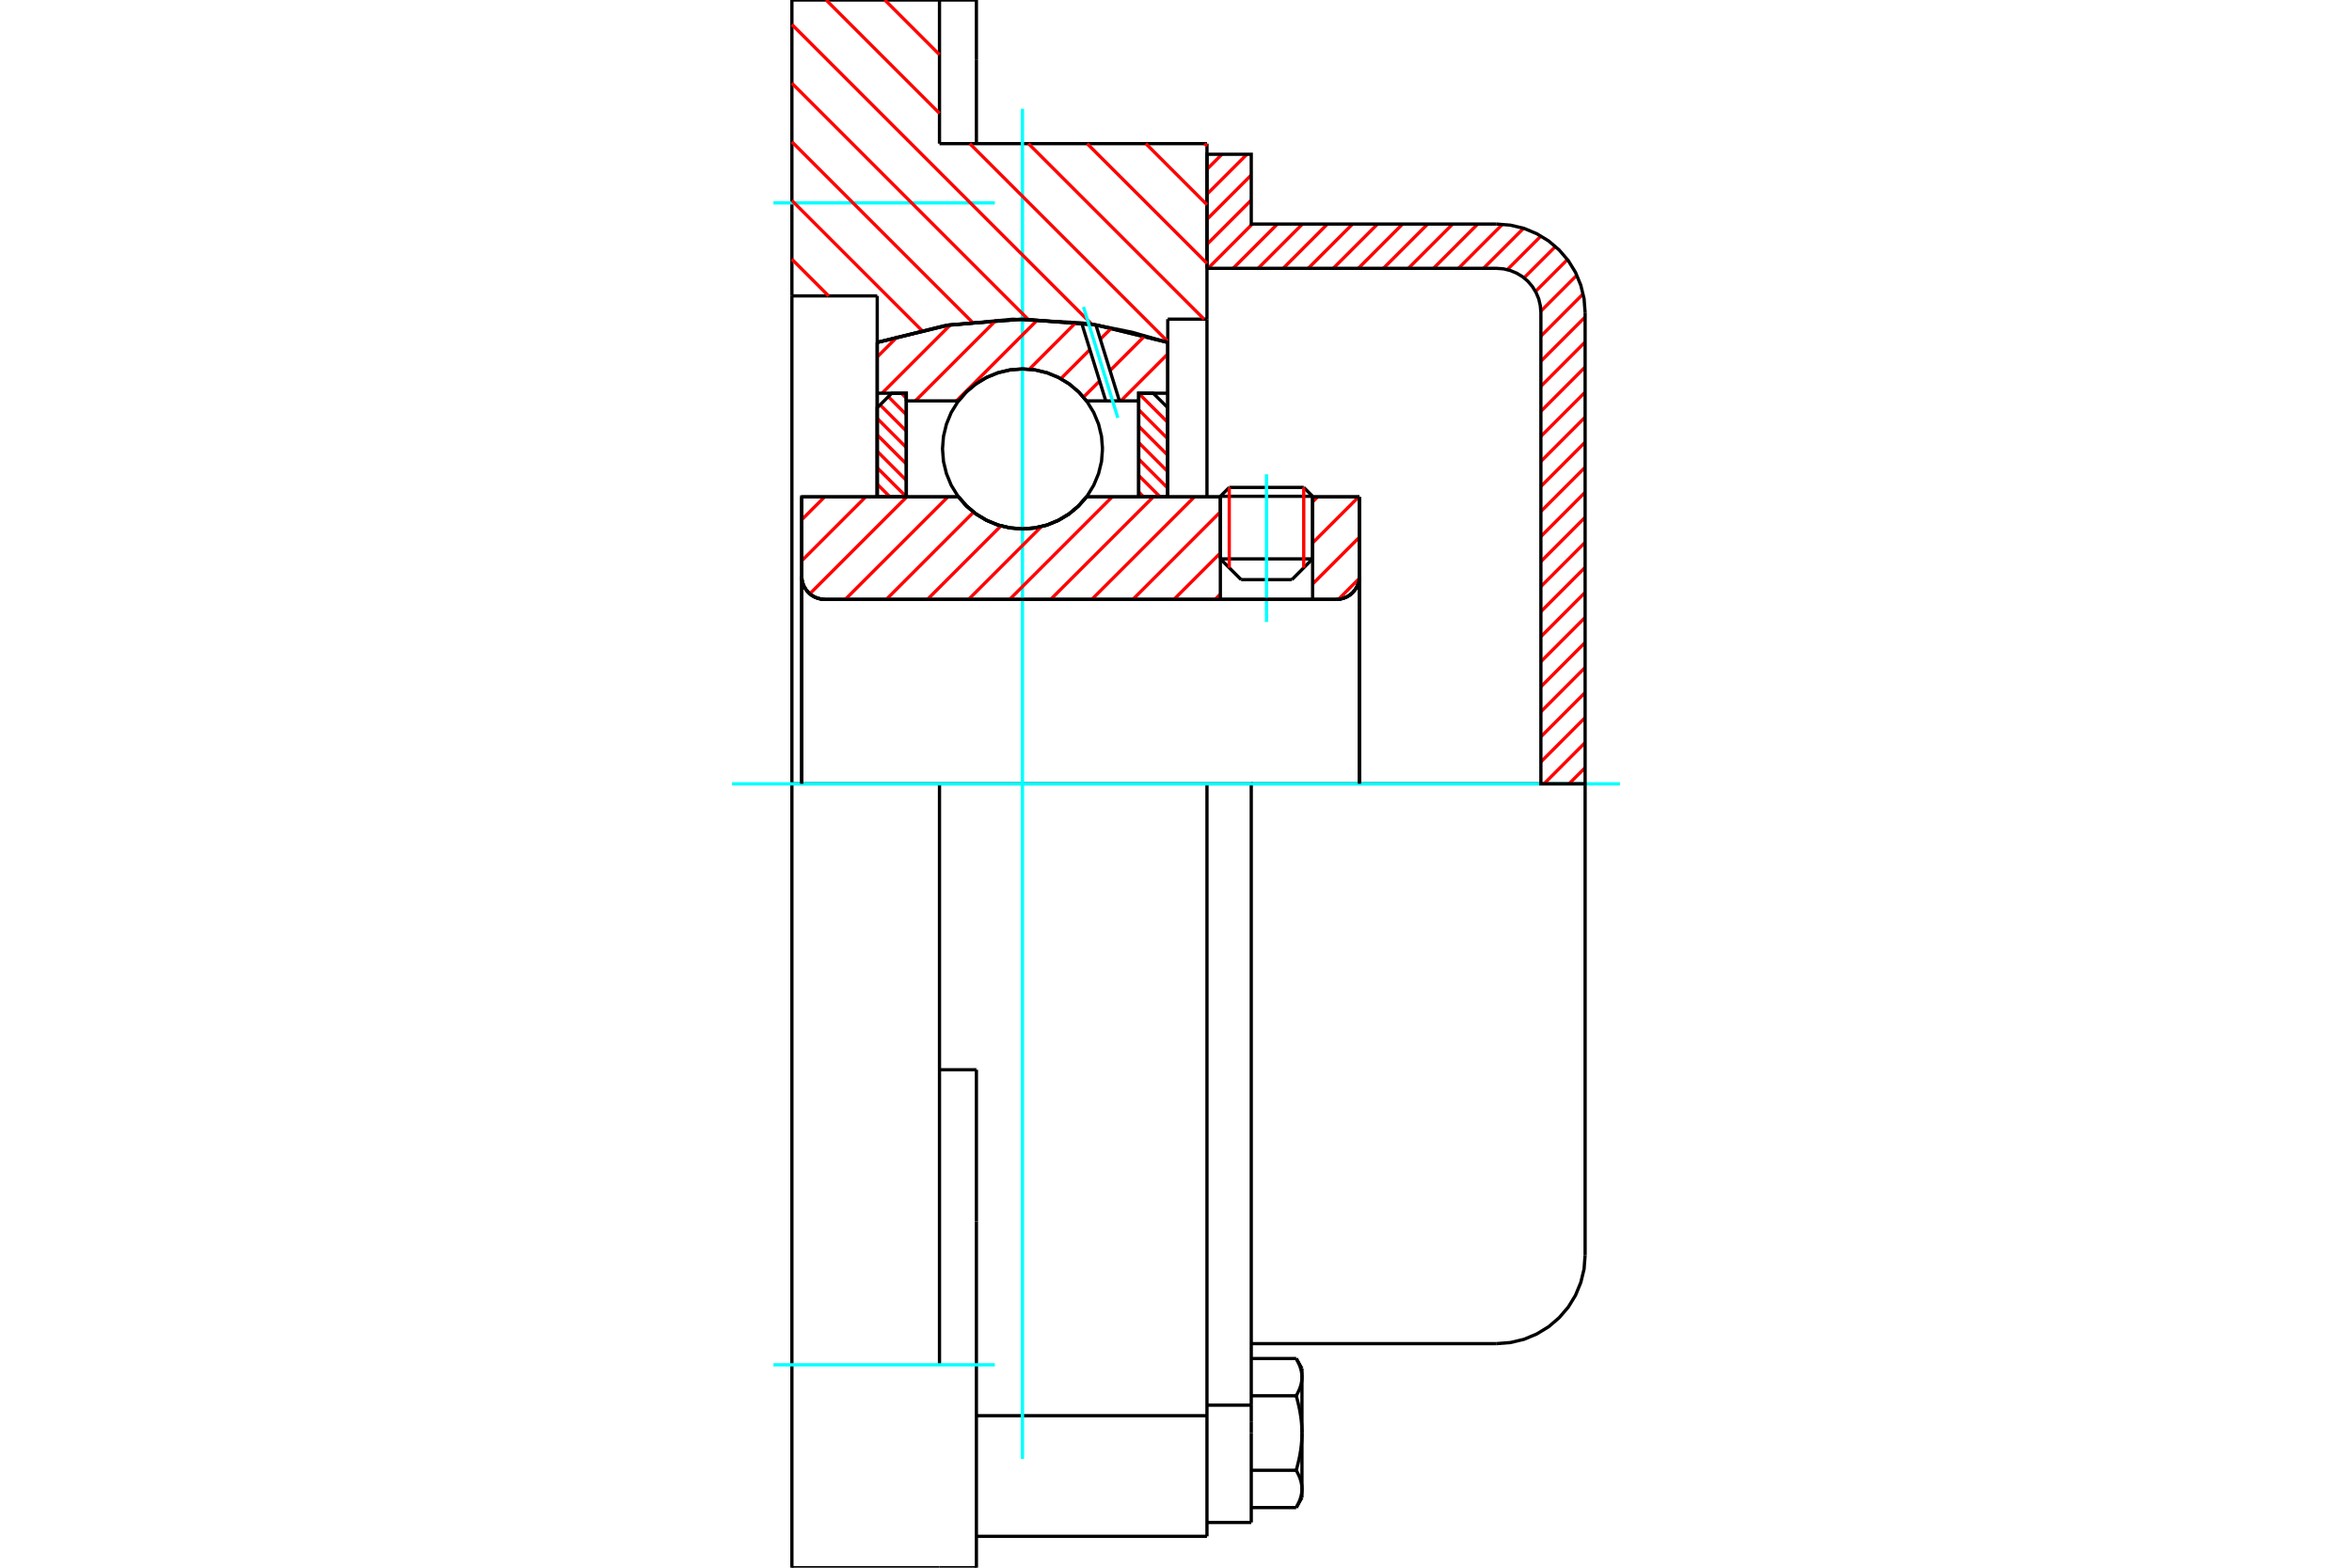 <?xml version="1.0" standalone="no"?>
<!DOCTYPE svg PUBLIC "-//W3C//DTD SVG 1.1//EN"
	"http://www.w3.org/Graphics/SVG/1.1/DTD/svg11.dtd">
<svg xmlns="http://www.w3.org/2000/svg" height="100%" width="100%" viewBox="0 0 36000 24000">
	<rect x="-1800" y="-1200" width="39600" height="26400" style="fill:#FFF"/>
	<g style="fill:none; fill-rule:evenodd" transform="matrix(1 0 0 1 0 0)">
		<g style="fill:none; stroke:#000; stroke-width:50; shape-rendering:geometricPrecision">
			<line x1="20091" y1="7598" x2="18679" y2="7598"/>
			<line x1="18815" y1="7462" x2="19955" y2="7462"/>
			<line x1="18679" y1="8556" x2="20091" y2="8556"/>
			<line x1="19774" y1="8874" x2="18997" y2="8874"/>
			<polyline points="20453,9176 20508,9172 20562,9159 20614,9138 20662,9109 20704,9072 20740,9030 20769,8982 20791,8931 20804,8877 20808,8821"/>
			<line x1="20808" y1="7607" x2="20808" y2="8821"/>
			<line x1="20091" y1="7607" x2="20808" y2="7607"/>
			<line x1="16630" y1="7607" x2="18679" y2="7607"/>
			<polyline points="14671,7607 14796,7749 14941,7870 15103,7967 15278,8039 15462,8082 15650,8097 15839,8082 16023,8039 16198,7967 16360,7870 16505,7749 16630,7607"/>
			<line x1="12271" y1="7607" x2="14671" y2="7607"/>
			<line x1="12271" y1="8821" x2="12271" y2="7607"/>
			<polyline points="12271,8821 12275,8877 12288,8931 12309,8982 12339,9030 12375,9072 12417,9109 12465,9138 12516,9159 12571,9172 12626,9176"/>
			<line x1="20453" y1="9176" x2="12626" y2="9176"/>
			<line x1="20808" y1="8821" x2="20808" y2="12000"/>
			<line x1="12271" y1="8821" x2="12271" y2="12000"/>
			<line x1="18815" y1="7462" x2="18679" y2="7598"/>
			<line x1="20091" y1="7598" x2="19955" y2="7462"/>
			<line x1="19774" y1="8874" x2="20091" y2="8556"/>
			<line x1="18679" y1="8556" x2="18997" y2="8874"/>
			<line x1="18679" y1="7598" x2="18679" y2="8556"/>
			<line x1="20091" y1="8556" x2="20091" y2="7598"/>
			<polyline points="20453,9176 20508,9172 20562,9159 20614,9138 20662,9109 20704,9072 20740,9030 20769,8982 20791,8931 20804,8877 20808,8821"/>
			<polyline points="12271,8821 12275,8877 12288,8931 12309,8982 12339,9030 12375,9072 12417,9109 12465,9138 12516,9159 12571,9172 12626,9176"/>
			<polyline points="18474,23520 18474,21939 18474,21673"/>
			<line x1="14945" y1="21673" x2="18474" y2="21673"/>
			<line x1="14380" y1="2199" x2="18474" y2="2199"/>
			<line x1="18474" y1="12000" x2="18474" y2="21673"/>
			<line x1="18474" y1="12000" x2="14380" y2="12000"/>
			<line x1="14945" y1="16377" x2="14380" y2="16377"/>
			<line x1="14380" y1="12000" x2="12121" y2="12000"/>
			<line x1="13427" y1="4530" x2="12121" y2="4530"/>
			<line x1="13427" y1="5242" x2="13427" y2="4530"/>
			<polyline points="17874,5242 16776,4975 15650,4886 14525,4975 13427,5242"/>
			<line x1="17874" y1="4886" x2="17874" y2="5242"/>
			<line x1="18474" y1="4886" x2="17874" y2="4886"/>
			<line x1="18474" y1="2199" x2="18474" y2="4886"/>
			<line x1="14380" y1="0" x2="14380" y2="2199"/>
			<line x1="12121" y1="0" x2="14380" y2="0"/>
			<line x1="12121" y1="4530" x2="12121" y2="0"/>
			<line x1="17874" y1="5242" x2="17874" y2="7607"/>
			<line x1="13427" y1="7607" x2="13427" y2="5242"/>
			<line x1="18474" y1="4886" x2="18474" y2="7607"/>
			<line x1="12121" y1="12000" x2="12121" y2="4530"/>
			<polyline points="12121,24000 12121,20894 12121,12000"/>
			<line x1="14945" y1="18698" x2="14945" y2="16377"/>
			<line x1="14380" y1="20894" x2="14380" y2="12000"/>
			<line x1="14945" y1="24000" x2="14945" y2="18698"/>
			<line x1="14945" y1="910" x2="14945" y2="0"/>
			<line x1="14945" y1="2199" x2="14945" y2="910"/>
			<line x1="12121" y1="24000" x2="14380" y2="24000"/>
			<line x1="14945" y1="23520" x2="18474" y2="23520"/>
			<line x1="14945" y1="0" x2="14380" y2="0"/>
			<line x1="14380" y1="24000" x2="14945" y2="24000"/>
			<line x1="18474" y1="21512" x2="19152" y2="21512"/>
			<line x1="19152" y1="21770" x2="19152" y2="21512"/>
			<line x1="19152" y1="21939" x2="19152" y2="21770"/>
			<line x1="19152" y1="23308" x2="19152" y2="21939"/>
			<polyline points="19152,21512 19152,12000 18474,12000"/>
			<polyline points="19840,21368 19845,21359 19850,21350 19855,21341 19859,21333 19864,21324 19868,21315 19872,21307 19876,21298 19880,21290 19884,21282 19887,21273 19891,21265 19894,21257 19897,21249 19900,21241 19902,21232 19905,21224 19908,21216 19910,21208 19912,21201 19914,21193 19916,21185 19918,21177 19919,21169 19921,21161 19922,21153 19923,21146 19925,21138 19925,21130 19926,21122 19927,21114 19927,21106 19928,21099 19928,21091 19928,21083"/>
			<polyline points="19928,21939 19928,21923 19928,21907 19927,21892 19927,21876 19926,21861 19925,21845 19925,21829 19923,21814 19922,21798 19921,21782 19919,21767 19918,21751 19916,21735 19914,21720 19912,21704 19910,21688 19908,21672 19905,21656 19902,21640 19900,21624 19897,21608 19894,21591 19891,21575 19887,21558 19884,21542 19880,21525 19876,21508 19872,21491 19868,21474 19864,21457 19859,21439 19855,21422 19850,21404 19845,21386 19840,21368"/>
			<line x1="19928" y1="21083" x2="19928" y2="21939"/>
			<polyline points="19928,22795 19928,22787 19928,22779 19927,22771 19927,22763 19926,22756 19925,22748 19925,22740 19923,22732 19922,22724 19921,22716 19919,22709 19918,22701 19916,22693 19914,22685 19912,22677 19910,22669 19908,22661 19905,22653 19902,22645 19900,22637 19897,22629 19894,22621 19891,22613 19887,22604 19884,22596 19880,22588 19876,22579 19872,22571 19868,22562 19864,22554 19859,22545 19855,22536 19850,22527 19845,22518 19840,22509"/>
			<line x1="19928" y1="21939" x2="19928" y2="22795"/>
			<polyline points="19840,22509 19845,22491 19850,22473 19855,22456 19859,22438 19864,22421 19868,22404 19872,22386 19876,22370 19880,22353 19884,22336 19887,22319 19891,22303 19894,22286 19897,22270 19900,22254 19902,22238 19905,22222 19908,22206 19910,22190 19912,22174 19914,22158 19916,22142 19918,22127 19919,22111 19921,22095 19922,22080 19923,22064 19925,22048 19925,22033 19926,22017 19927,22001 19927,21986 19928,21970 19928,21955 19928,21939"/>
			<line x1="19928" y1="22795" x2="19928" y2="22927"/>
			<polyline points="19840,23080 19845,23071 19850,23062 19855,23053 19859,23044 19864,23036 19868,23027 19872,23018 19876,23010 19880,23002 19884,22993 19887,22985 19891,22977 19894,22968 19897,22960 19900,22952 19902,22944 19905,22936 19908,22928 19910,22920 19912,22912 19914,22904 19916,22896 19918,22889 19919,22881 19921,22873 19922,22865 19923,22857 19925,22849 19925,22842 19926,22834 19927,22826 19927,22818 19928,22810 19928,22803 19928,22795"/>
			<polyline points="19928,21083 19928,21075 19928,21067 19927,21059 19927,21052 19926,21044 19925,21036 19925,21028 19923,21020 19922,21013 19921,21005 19919,20997 19918,20989 19916,20981 19914,20973 19912,20965 19910,20958 19908,20950 19905,20942 19902,20934 19900,20925 19897,20917 19894,20909 19891,20901 19887,20893 19884,20884 19880,20876 19876,20868 19872,20859 19868,20851 19864,20842 19859,20833 19855,20825 19850,20816 19845,20807 19840,20798"/>
			<line x1="19928" y1="20951" x2="19928" y2="21083"/>
			<line x1="19152" y1="23080" x2="19840" y2="23080"/>
			<line x1="19152" y1="22509" x2="19840" y2="22509"/>
			<line x1="19152" y1="21368" x2="19840" y2="21368"/>
			<line x1="19152" y1="20798" x2="19840" y2="20798"/>
			<polyline points="24262,12000 22907,12000 19152,12000"/>
			<line x1="24262" y1="19215" x2="24262" y2="12000"/>
			<line x1="18474" y1="23308" x2="19152" y2="23308"/>
			<line x1="19840" y1="23080" x2="19928" y2="22927"/>
			<line x1="19928" y1="20951" x2="19840" y2="20798"/>
			<polyline points="22907,20570 23119,20553 23326,20504 23522,20422 23704,20311 23865,20173 24004,20011 24115,19830 24196,19633 24246,19427 24262,19215"/>
			<line x1="19152" y1="20570" x2="22907" y2="20570"/>
		</g>
		<g style="fill:none; stroke:#0FF; stroke-width:50; shape-rendering:geometricPrecision">
			<line x1="19385" y1="9522" x2="19385" y2="7261"/>
			<line x1="15650" y1="22335" x2="15650" y2="1665"/>
			<line x1="11205" y1="12000" x2="24795" y2="12000"/>
			<line x1="11839" y1="3106" x2="15227" y2="3106"/>
			<line x1="11839" y1="20894" x2="15227" y2="20894"/>
		</g>
		<g style="fill:none; stroke:#F00; stroke-width:50; shape-rendering:geometricPrecision">
			<line x1="24262" y1="11753" x2="24015" y2="12000"/>
			<line x1="24262" y1="11369" x2="23632" y2="12000"/>
			<line x1="24262" y1="10986" x2="23585" y2="11664"/>
			<line x1="24262" y1="10603" x2="23585" y2="11280"/>
			<line x1="24262" y1="10219" x2="23585" y2="10897"/>
			<line x1="24262" y1="9836" x2="23585" y2="10514"/>
			<line x1="24262" y1="9453" x2="23585" y2="10130"/>
			<line x1="24262" y1="9069" x2="23585" y2="9747"/>
			<line x1="24262" y1="8686" x2="23585" y2="9364"/>
			<line x1="24262" y1="8303" x2="23585" y2="8980"/>
			<line x1="24262" y1="7919" x2="23585" y2="8597"/>
			<line x1="24262" y1="7536" x2="23585" y2="8214"/>
			<line x1="24262" y1="7153" x2="23585" y2="7830"/>
			<line x1="24262" y1="6769" x2="23585" y2="7447"/>
			<line x1="24262" y1="6386" x2="23585" y2="7064"/>
			<line x1="24262" y1="6003" x2="23585" y2="6680"/>
			<line x1="24262" y1="5619" x2="23585" y2="6297"/>
			<line x1="24262" y1="5236" x2="23585" y2="5914"/>
			<line x1="24262" y1="4853" x2="23585" y2="5530"/>
			<line x1="24231" y1="4500" x2="23585" y2="5147"/>
			<line x1="24135" y1="4213" x2="23584" y2="4764"/>
			<line x1="23992" y1="3973" x2="23503" y2="4462"/>
			<line x1="23808" y1="3774" x2="23327" y2="4254"/>
			<line x1="23586" y1="3613" x2="23071" y2="4128"/>
			<line x1="23320" y1="3495" x2="22707" y2="4108"/>
			<line x1="22998" y1="3433" x2="22324" y2="4108"/>
			<line x1="22618" y1="3430" x2="21941" y2="4108"/>
			<line x1="22235" y1="3430" x2="21557" y2="4108"/>
			<line x1="21852" y1="3430" x2="21174" y2="4108"/>
			<line x1="21468" y1="3430" x2="20791" y2="4108"/>
			<line x1="21085" y1="3430" x2="20407" y2="4108"/>
			<line x1="20702" y1="3430" x2="20024" y2="4108"/>
			<line x1="20318" y1="3430" x2="19641" y2="4108"/>
			<line x1="19935" y1="3430" x2="19257" y2="4108"/>
			<line x1="19552" y1="3430" x2="18874" y2="4108"/>
			<line x1="19168" y1="3430" x2="18491" y2="4108"/>
			<line x1="19152" y1="3063" x2="18474" y2="3741"/>
			<line x1="19152" y1="2680" x2="18474" y2="3358"/>
			<line x1="19086" y1="2362" x2="18474" y2="2974"/>
			<line x1="18703" y1="2362" x2="18474" y2="2591"/>
		</g>
		<g style="fill:none; stroke:#000; stroke-width:50; shape-rendering:geometricPrecision">
			<polyline points="18474,4108 18474,2362 19152,2362 19152,3430 22907,3430"/>
			<polyline points="24262,4785 24246,4573 24196,4367 24115,4170 24004,3989 23865,3827 23704,3689 23522,3578 23326,3496 23119,3447 22907,3430"/>
			<polyline points="24262,4785 24262,12000 23585,12000 23585,4785 23576,4679 23552,4576 23511,4478 23455,4387 23386,4306 23305,4237 23215,4182 23116,4141 23013,4116 22907,4108 18474,4108"/>
		</g>
		<g style="fill:none; stroke:#F00; stroke-width:50; shape-rendering:geometricPrecision">
			<line x1="18437" y1="2199" x2="18474" y2="2235"/>
			<line x1="17539" y1="2199" x2="18474" y2="3134"/>
			<line x1="16640" y1="2199" x2="18474" y2="4032"/>
			<line x1="13543" y1="0" x2="14380" y2="837"/>
			<line x1="15742" y1="2199" x2="18429" y2="4886"/>
			<line x1="12645" y1="0" x2="14380" y2="1735"/>
			<line x1="14844" y1="2199" x2="17874" y2="5229"/>
			<line x1="12121" y1="375" x2="16716" y2="4969"/>
			<line x1="12121" y1="1273" x2="15736" y2="4888"/>
			<line x1="12121" y1="2171" x2="14880" y2="4930"/>
			<line x1="12121" y1="3070" x2="14109" y2="5058"/>
			<line x1="12121" y1="3968" x2="12683" y2="4530"/>
		</g>
		<g style="fill:none; stroke:#000; stroke-width:50; shape-rendering:geometricPrecision">
			<polyline points="17874,5242 16776,4975 15650,4886 14525,4975 13427,5242"/>
		</g>
		<g style="fill:none; stroke:#F00; stroke-width:50; shape-rendering:geometricPrecision">
			<line x1="19955" y1="7462" x2="19955" y2="8692"/>
			<line x1="18815" y1="8692" x2="18815" y2="7462"/>
			<line x1="13427" y1="7412" x2="13622" y2="7607"/>
			<line x1="13427" y1="7161" x2="13872" y2="7605"/>
			<line x1="13427" y1="6909" x2="13872" y2="7354"/>
			<line x1="13427" y1="6658" x2="13872" y2="7102"/>
			<line x1="13427" y1="6406" x2="13872" y2="6851"/>
			<line x1="13471" y1="6198" x2="13872" y2="6599"/>
			<line x1="13597" y1="6073" x2="13872" y2="6348"/>
			<line x1="13796" y1="6020" x2="13872" y2="6096"/>
		</g>
		<g style="fill:none; stroke:#000; stroke-width:50; shape-rendering:geometricPrecision">
			<polyline points="13872,7607 13872,6020 13649,6020 13427,6242 13427,7607 13872,7607"/>
		</g>
		<g style="fill:none; stroke:#F00; stroke-width:50; shape-rendering:geometricPrecision">
			<line x1="17429" y1="6022" x2="17874" y2="6466"/>
			<line x1="17429" y1="6273" x2="17874" y2="6718"/>
			<line x1="17429" y1="6525" x2="17874" y2="6969"/>
			<line x1="17429" y1="6776" x2="17874" y2="7221"/>
			<line x1="17429" y1="7028" x2="17874" y2="7472"/>
			<line x1="17429" y1="7279" x2="17757" y2="7607"/>
			<line x1="17429" y1="7531" x2="17505" y2="7607"/>
		</g>
		<g style="fill:none; stroke:#000; stroke-width:50; shape-rendering:geometricPrecision">
			<polyline points="17429,7607 17429,6020 17651,6020 17874,6242 17874,7607 17429,7607"/>
			<polyline points="16875,6872 16860,6681 16815,6494 16741,6316 16641,6152 16516,6006 16370,5881 16206,5781 16029,5707 15842,5663 15650,5648 15459,5663 15272,5707 15094,5781 14931,5881 14784,6006 14660,6152 14559,6316 14486,6494 14441,6681 14426,6872 14441,7064 14486,7250 14559,7428 14660,7592 14784,7738 14931,7863 15094,7963 15272,8037 15459,8082 15650,8097 15842,8082 16029,8037 16206,7963 16370,7863 16516,7738 16641,7592 16741,7428 16815,7250 16860,7064 16875,6872"/>
		</g>
		<g style="fill:none; stroke:#F00; stroke-width:50; shape-rendering:geometricPrecision">
			<line x1="17874" y1="5419" x2="17156" y2="6137"/>
			<line x1="17525" y1="5139" x2="16990" y2="5674"/>
			<line x1="16831" y1="5833" x2="16584" y2="6080"/>
			<line x1="17017" y1="5018" x2="16842" y2="5193"/>
			<line x1="16682" y1="5353" x2="16237" y2="5798"/>
			<line x1="16471" y1="4935" x2="15754" y2="5653"/>
			<line x1="15884" y1="4893" x2="14640" y2="6137"/>
			<line x1="15251" y1="4898" x2="14011" y2="6137"/>
			<line x1="14544" y1="4976" x2="13500" y2="6020"/>
			<line x1="13741" y1="5150" x2="13427" y2="5464"/>
		</g>
		<g style="fill:none; stroke:#000; stroke-width:50; shape-rendering:geometricPrecision">
			<polyline points="13427,7607 13427,6020 13427,5242"/>
			<polyline points="16555,4943 15501,4887 14451,4987 13427,5242"/>
			<polyline points="16774,4975 16665,4958 16555,4943"/>
			<polyline points="17874,5242 17329,5087 16774,4975"/>
			<polyline points="17874,5242 17874,6020 17429,6020 17429,6137 17429,7607"/>
			<polyline points="17429,6137 17134,6137 16925,6137 16630,6137 16505,5995 16360,5874 16198,5777 16023,5706 15839,5662 15650,5648 15462,5662 15278,5706 15103,5777 14941,5874 14796,5995 14671,6137 13872,6137 13872,7607"/>
			<polyline points="13872,6137 13872,6020 13427,6020"/>
			<line x1="17874" y1="6020" x2="17874" y2="7607"/>
		</g>
		<g style="fill:none; stroke:#0FF; stroke-width:50; shape-rendering:geometricPrecision">
			<line x1="17110" y1="6397" x2="16584" y2="4699"/>
		</g>
		<g style="fill:none; stroke:#000; stroke-width:50; shape-rendering:geometricPrecision">
			<line x1="16925" y1="6137" x2="16555" y2="4943"/>
			<line x1="17134" y1="6137" x2="16774" y2="4975"/>
		</g>
		<g style="fill:none; stroke:#F00; stroke-width:50; shape-rendering:geometricPrecision">
			<line x1="20806" y1="8855" x2="20486" y2="9175"/>
			<line x1="20808" y1="8224" x2="20091" y2="8941"/>
			<line x1="20796" y1="7607" x2="20091" y2="8312"/>
			<line x1="20168" y1="7607" x2="20091" y2="7683"/>
			<line x1="18679" y1="9095" x2="18598" y2="9176"/>
			<line x1="18679" y1="8466" x2="17969" y2="9176"/>
			<line x1="18679" y1="7837" x2="17340" y2="9176"/>
			<line x1="18281" y1="7607" x2="16711" y2="9176"/>
			<line x1="17652" y1="7607" x2="16082" y2="9176"/>
			<line x1="17023" y1="7607" x2="15454" y2="9176"/>
			<line x1="15940" y1="8061" x2="14825" y2="9176"/>
			<line x1="15321" y1="8051" x2="14196" y2="9176"/>
			<line x1="14902" y1="7841" x2="13567" y2="9176"/>
			<line x1="14508" y1="7607" x2="12938" y2="9176"/>
			<line x1="13879" y1="7607" x2="12395" y2="9091"/>
			<line x1="13250" y1="7607" x2="12271" y2="8586"/>
			<line x1="12621" y1="7607" x2="12271" y2="7957"/>
		</g>
		<g style="fill:none; stroke:#000; stroke-width:50; shape-rendering:geometricPrecision">
			<line x1="20808" y1="12000" x2="20808" y2="7607"/>
			<polyline points="20453,9176 20508,9172 20562,9159 20614,9138 20662,9109 20704,9072 20740,9030 20769,8982 20791,8931 20804,8877 20808,8821"/>
			<polyline points="20453,9176 20091,9176 20091,7607"/>
			<polyline points="20091,9176 18679,9176 18679,7607"/>
			<line x1="18679" y1="9176" x2="12626" y2="9176"/>
			<polyline points="12271,8821 12275,8877 12288,8931 12309,8982 12339,9030 12375,9072 12417,9109 12465,9138 12516,9159 12571,9172 12626,9176"/>
			<polyline points="12271,8821 12271,7607 12715,7607 14671,7607 14796,7749 14941,7870 15103,7967 15278,8039 15462,8082 15650,8097 15839,8082 16023,8039 16198,7967 16360,7870 16505,7749 16630,7607 18679,7607"/>
			<line x1="20091" y1="7607" x2="20808" y2="7607"/>
			<line x1="12271" y1="12000" x2="12271" y2="8821"/>
		</g>
	</g>
</svg>
